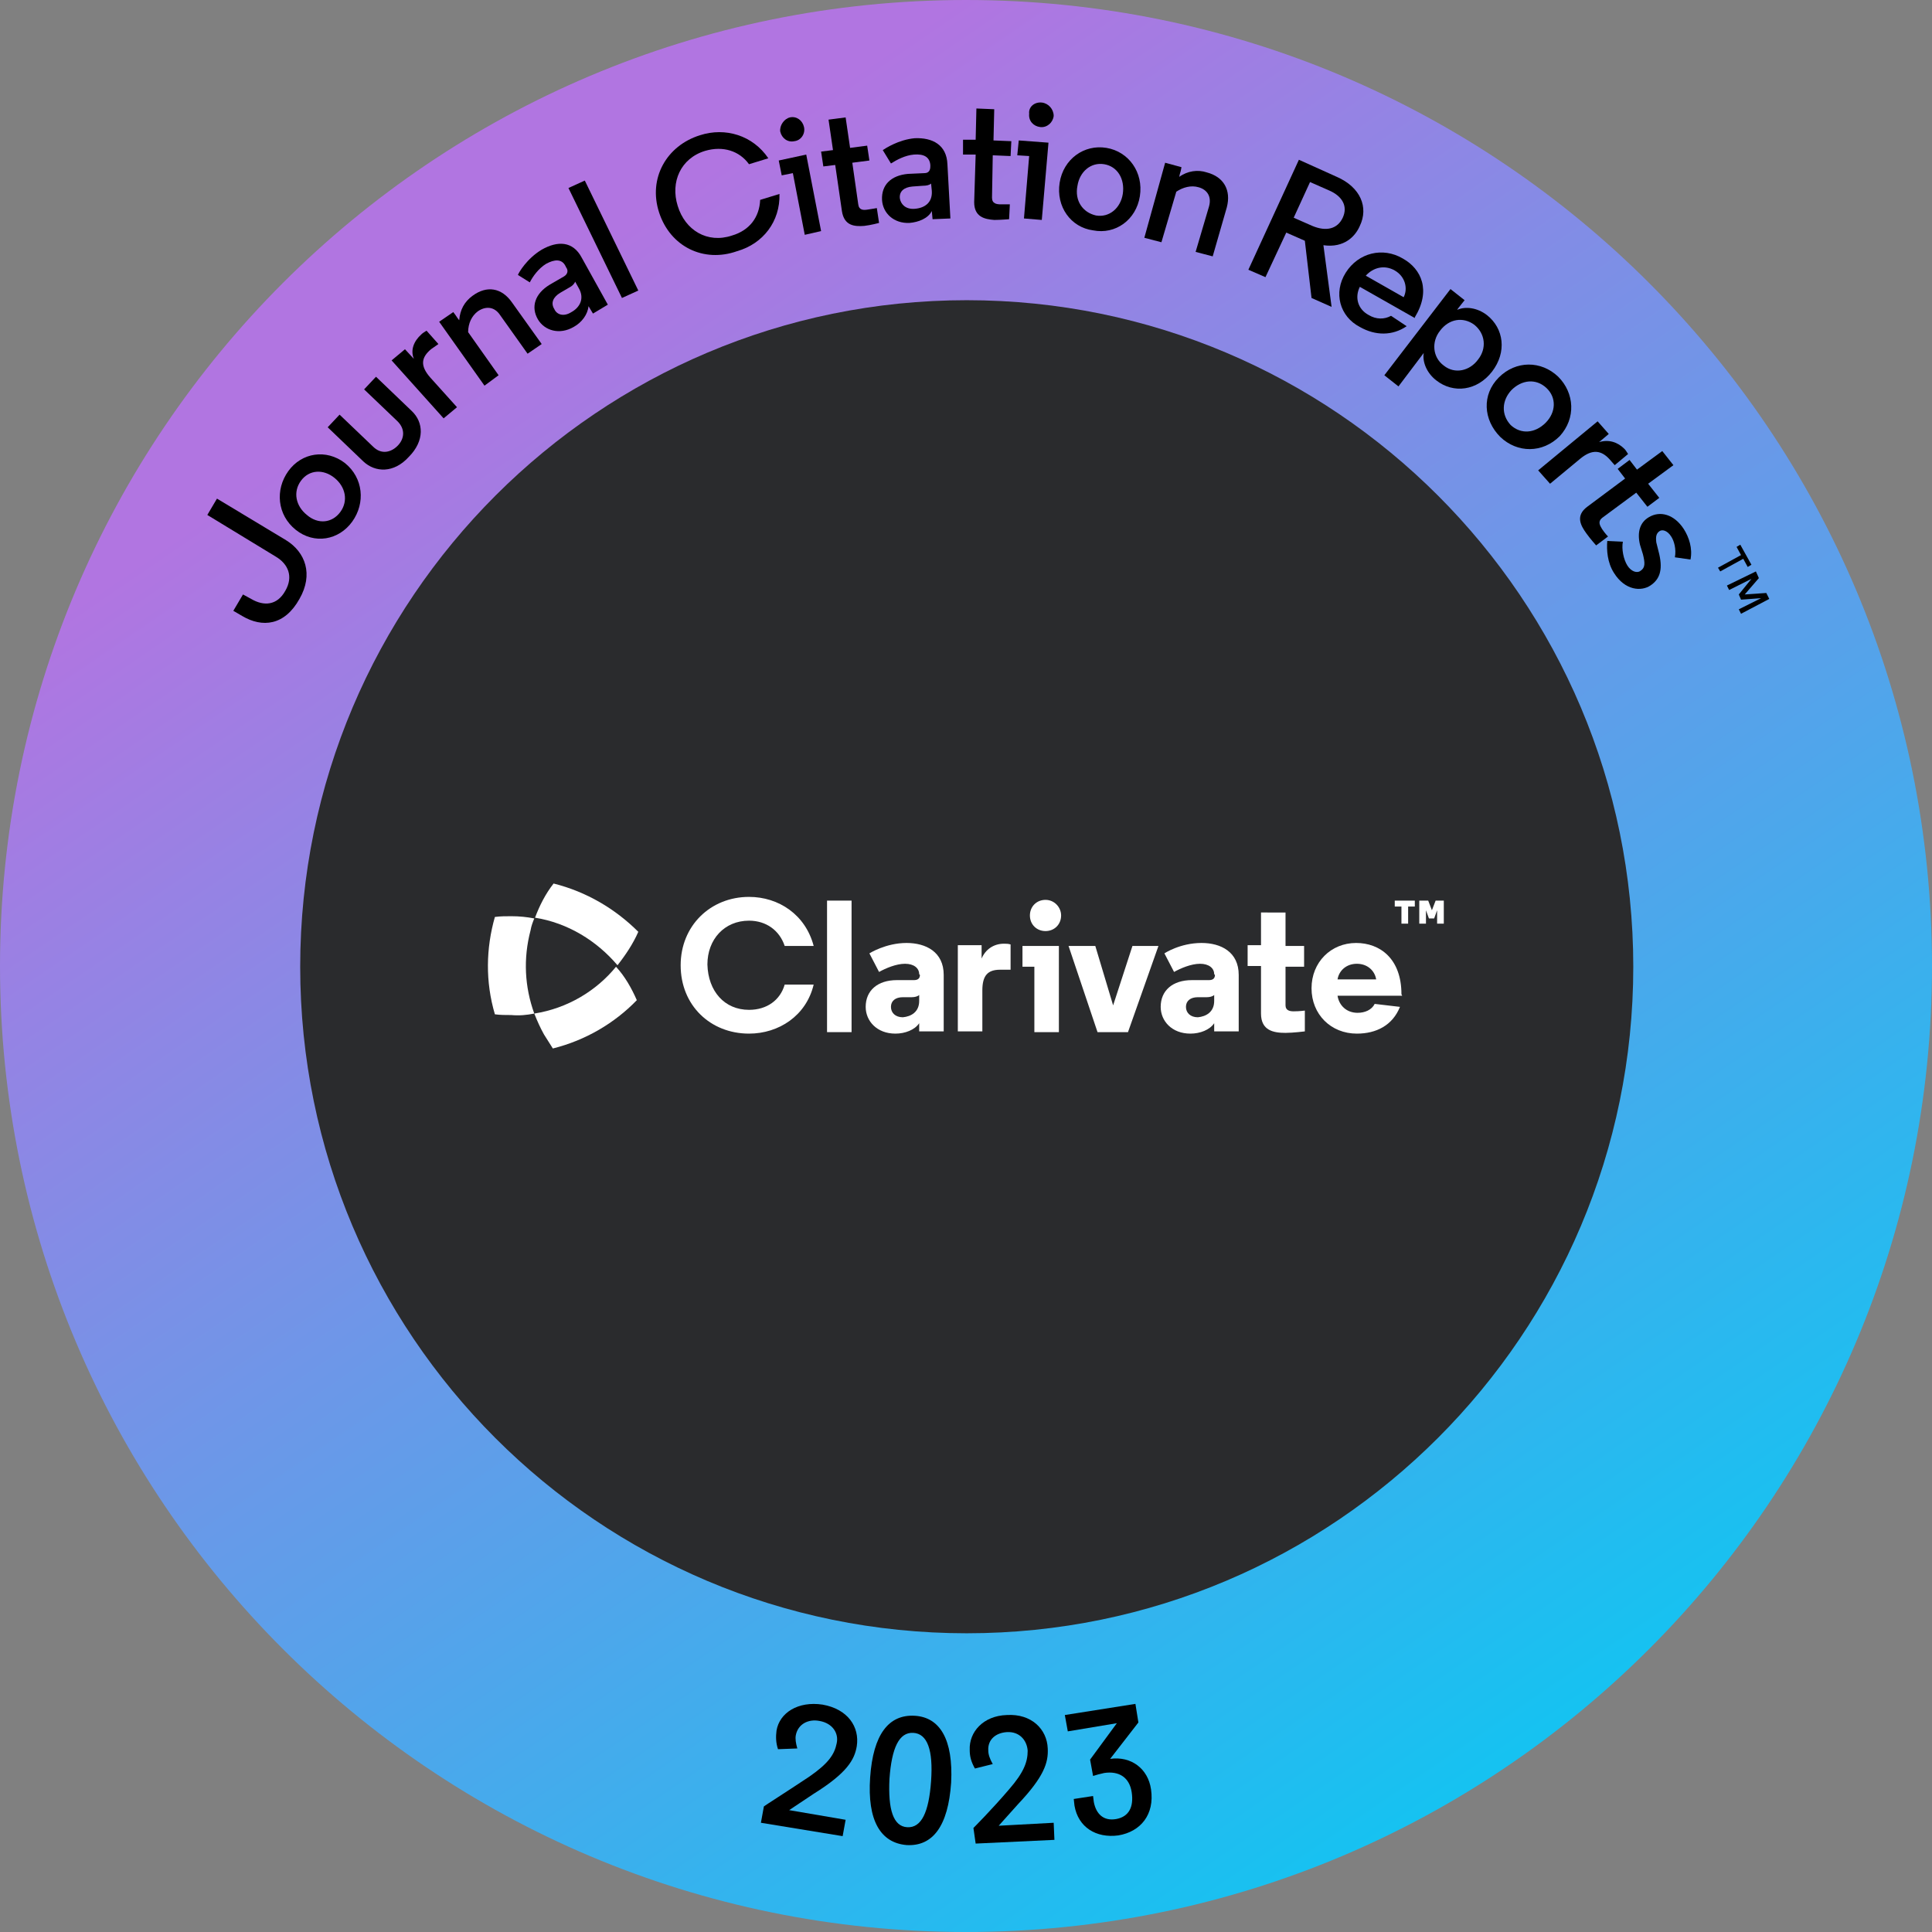 <?xml version="1.0" encoding="utf-8"?>
<!-- Generator: Adobe Illustrator 24.3.0, SVG Export Plug-In . SVG Version: 6.00 Build 0)  -->
<svg version="1.1" id="Layer_1" xmlns="http://www.w3.org/2000/svg" xmlns:xlink="http://www.w3.org/1999/xlink" x="0px" y="0px"
	 viewBox="0 0 260 260" style="enable-background:new 0 0 260 260;" xml:space="preserve">
<rect x="0" y="0" width="260" height="260" fill="#808080" stroke="none"/>
<style type="text/css">
	.st0{clip-path:url(#SVGID_2_);}
	.st1{fill:url(#SVGID_3_);}
	.st2{fill:#2A2B2D;}
	.st3{fill:#FFFFFF;}
</style>
<g>
	<defs>
		<rect id="SVGID_1_" width="260" height="260"/>
	</defs>
	<clipPath id="SVGID_2_">
		<use xlink:href="#SVGID_1_"  style="overflow:visible;"/>
	</clipPath>
	<g class="st0">
		
			<linearGradient id="SVGID_3_" gradientUnits="userSpaceOnUse" x1="69.088" y1="218.897" x2="204.588" y2="20.897" gradientTransform="matrix(1 0 0 -1 0 259.89)">
			<stop  offset="0" style="stop-color:#B175E1"/>
			<stop  offset="1" style="stop-color:#14C3F1"/>
		</linearGradient>
		<path class="st1" d="M130,260c71.8,0,130-58.2,130-130C260,58.2,201.8,0,130,0C58.2,0,0,58.2,0,130C0,201.8,58.2,260,130,260z"/>
		<path class="st2" d="M130.1,219.8c49.5,0,89.7-40.2,89.7-89.7c0-49.5-40.2-89.7-89.7-89.7c-49.5,0-89.7,40.2-89.7,89.7
			C40.4,179.6,80.5,219.8,130.1,219.8z"/>
		<path class="st3" d="M71.9,136.4c0.4,1,0.8,1.9,1.3,2.8c0.4,0.6,0.8,1.3,1.2,1.9c4.4-1.1,8.3-3.4,11.3-6.5
			c-0.7-1.6-1.6-3.2-2.8-4.5C80.3,133.3,76.4,135.7,71.9,136.4L71.9,136.4z"/>
		<path class="st3" d="M74.5,118.9c-1.1,1.4-1.9,3-2.5,4.6c4.4,0.7,8.3,3.1,11.1,6.4c1.1-1.4,2.1-2.9,2.8-4.5
			C82.8,122.3,78.9,120,74.5,118.9z"/>
		<path class="st3" d="M71.9,136.4c-1.3-3.6-1.5-7.4-0.5-11.2c0.1-0.6,0.3-1.1,0.5-1.6c-1-0.2-2-0.3-3.1-0.3c-0.7,0-1.5,0-2.2,0.1
			c-1.2,4.2-1.3,8.7,0,13.1c0.7,0.1,1.5,0.1,2.2,0.1C69.9,136.7,70.9,136.6,71.9,136.4L71.9,136.4z"/>
		<path class="st3" d="M100.8,135.9c2.4,0,4.2-1.3,4.8-3.4h3.9c-1,4.2-4.7,6.6-8.7,6.6c-5.2,0-9.2-3.8-9.2-9.2c0-5.3,4-9.2,9.2-9.2
			c4,0,7.6,2.4,8.7,6.6h-3.9c-0.7-2.1-2.5-3.4-4.8-3.4c-3.3,0-5.6,2.5-5.6,5.9C95.3,133.4,97.5,135.9,100.8,135.9z"/>
		<path class="st3" d="M114.6,138.9h-3.3v-17.7h3.3V138.9z"/>
		<path class="st3" d="M123.7,131.1c0-0.8-0.7-1.4-1.9-1.4c-1.2,0-2.6,0.6-3.5,1.1l-1.3-2.5c0,0,2.2-1.4,5-1.4c2.6,0,5,1.2,5,4.3
			v7.6h-3.3v-1.1c-0.6,0.9-1.9,1.4-3.2,1.4c-2.5,0-4-1.7-4-3.6c0-2.2,1.6-3.6,4.2-3.6h2.3c0.6,0,0.8-0.3,0.8-0.7L123.7,131.1
			L123.7,131.1z M123.7,134.7v-0.8c-0.2,0.2-0.6,0.3-1,0.3h-1.2c-1,0-1.6,0.5-1.6,1.3c0,0.8,0.6,1.4,1.6,1.4
			C122.6,136.8,123.7,136.2,123.7,134.7L123.7,134.7z"/>
		<path class="st3" d="M136,130.5h-1.4c-1.7,0-2.4,0.8-2.4,2.8v5.5h-3.3v-11.6h3.2v1.8c0.5-1.2,1.6-2,3-2c0.3,0,0.6,0,0.9,0.1V130.5
			z"/>
		<path class="st3" d="M142.5,138.9h-3.3v-8.8h-1.6v-2.8h4.9V138.9z M140.7,121.1c1.2,0,2.1,1,2.1,2.1c0,1.2-0.9,2.1-2.1,2.1
			c-1.2,0-2.1-0.9-2.1-2.1S139.5,121.1,140.7,121.1z"/>
		<path class="st3" d="M149.8,135.3l2.6-8h3.5l-4.1,11.6h-4.1l-3.9-11.6h3.6L149.8,135.3L149.8,135.3z"/>
		<path class="st3" d="M163.4,131.1c0-0.8-0.7-1.4-1.9-1.4c-1.2,0-2.6,0.6-3.5,1.1l-1.3-2.5c0,0,2.1-1.4,5-1.4c2.6,0,5,1.2,5,4.3
			v7.6h-3.3v-1.1c-0.6,0.9-1.9,1.4-3.2,1.4c-2.5,0-4-1.7-4-3.6c0-2.2,1.6-3.6,4.2-3.6h2.3c0.6,0,0.8-0.3,0.8-0.7L163.4,131.1
			L163.4,131.1z M163.4,134.7v-0.8c-0.2,0.2-0.6,0.3-1,0.3h-1.2c-1,0-1.6,0.5-1.6,1.3c0,0.8,0.6,1.4,1.6,1.4
			C162.3,136.8,163.4,136.2,163.4,134.7L163.4,134.7z"/>
		<path class="st3" d="M173,122.9v4.4h2.5v2.8H173v5.2c0,0.7,0.6,0.8,1.1,0.8c0.8,0,1.5-0.1,1.5-0.1v2.8c0,0-1.6,0.2-2.6,0.2
			c-1.6,0-3.3-0.3-3.3-2.6v-6.4h-1.8v-2.8h1.8v-4.4H173z"/>
		<path class="st3" d="M188.7,134H180c0.2,1.3,1.2,2.3,2.7,2.3c1,0,1.9-0.4,2.3-1.2l3.4,0.4c-1,2.5-3.2,3.6-5.8,3.6
			c-3.5,0-6.1-2.6-6.1-6.1c0-3.5,2.6-6.1,6-6.1c3.2,0,6.1,2.1,6.1,6.9L188.7,134L188.7,134z M180,131.8h5.2
			c-0.2-1.2-1.2-2.1-2.6-2.1C181.2,129.7,180.2,130.6,180,131.8z"/>
		<path class="st3" d="M190.4,122h-0.9v2.3h-0.9V122h-0.9v-0.8h2.7L190.4,122L190.4,122z"/>
		<path class="st3" d="M192.3,123.6l-0.4-1.1v1.8H191v-3.1h1.2l0.5,1.3l0.5-1.3h1.1v3.1h-0.9v-1.8l-0.4,1.1H192.3z"/>
		<path d="M32.6,82.9l-1.2-0.7l1.3-2.2l1.1,0.6c1.7,1,3.5,0.9,4.6-1.1c1.1-1.9,0.4-3.6-1.3-4.6l-9.2-5.6l1.3-2.2l9.3,5.6
			c2.6,1.6,3.7,4.6,1.8,7.9C38.3,84.2,35.3,84.5,32.6,82.9L32.6,82.9z"/>
		<path d="M39.8,71.3c-2.5-2-2.8-5.4-1-7.9c1.8-2.5,5.1-3,7.6-1.1c2.5,2,2.8,5.4,1,7.9C45.6,72.7,42.3,73.3,39.8,71.3z M45.8,68.9
			c1.1-1.5,0.7-3.4-0.8-4.6c-1.5-1.2-3.4-1.1-4.5,0.4c-1.1,1.5-0.7,3.4,0.8,4.6C42.8,70.6,44.7,70.4,45.8,68.9L45.8,68.9z"/>
		<path d="M48.9,62.1l-4.8-4.6l1.6-1.7l4.5,4.3c1.1,1.1,2.4,0.8,3.3-0.1c0.9-0.9,1.1-2.2,0-3.3l-4.5-4.3l1.6-1.7l4.8,4.6
			c1.6,1.5,1.8,4-0.4,6.2C53,63.7,50.5,63.6,48.9,62.1L48.9,62.1z"/>
		<path d="M52.7,48.5l1.8-1.5l1.2,1.3c-0.5-1.2,0-2.4,1-3.3c0.2-0.2,0.4-0.3,0.7-0.5l1.6,1.8L58,47c-1.3,1.1-1.5,2.2-0.1,3.8l3.6,4
			l-1.8,1.5L52.7,48.5L52.7,48.5z"/>
		<path d="M59.1,43.3L61,42l0.3,0.4c0.2,0.3,0.4,0.6,0.5,0.7c0.1-1.4,0.7-2.5,1.8-3.3c1.9-1.4,3.9-1.1,5.3,0.9l4,5.6L71,47.6
			l-3.7-5.2c-0.8-1.2-2-1.2-3-0.5c-0.8,0.6-1.3,1.6-1.3,2.8l4.1,5.8l-1.9,1.4L59.1,43.3z"/>
		<path d="M72.4,43c-1-1.7-0.4-3.5,1.6-4.7l1.9-1.1c0.5-0.3,0.6-0.8,0.3-1.2l-0.1-0.2c-0.5-1-1.5-0.9-2.6-0.3
			c-1,0.6-1.8,1.7-2.2,2.5L69.7,37c0.1-0.3,1.2-2.2,3.2-3.4c2.1-1.2,4.2-1.2,5.4,1.1l3.5,6.3l-2,1.2l-0.6-1c-0.1,1.1-0.9,2.2-2,2.8
			C75.3,45.1,73.3,44.5,72.4,43z M76.9,42c1.1-0.6,1.8-1.8,1-3.2l-0.5-0.9c-0.1,0.3-0.4,0.6-0.8,0.8l-1.2,0.7
			c-1,0.6-1.3,1.4-0.8,2.2C74.9,42.3,75.8,42.7,76.9,42L76.9,42z"/>
		<path d="M76.5,25.3l2.2-1l7.2,14.8l-2.2,1L76.5,25.3z"/>
		<path d="M88.7,28.6c-1.5-4.6,1-9,5.5-10.4c3.4-1.1,7.1,0,9.2,3.1l-2.6,0.8c-1.3-1.8-3.5-2.5-5.9-1.8c-3.3,1-4.7,4.2-3.7,7.4
			c1,3.3,4,5.1,7.3,4c2.4-0.7,3.7-2.5,3.8-4.8l2.6-0.8c0.1,3.7-2.2,6.7-5.7,7.7C94.7,35.4,90.2,33.2,88.7,28.6z"/>
		<path d="M106.7,23.3l-1.5,0.3l-0.4-2l3.7-0.8l2,10.3l-2.2,0.5L106.7,23.3z M106.3,15.8c0.9-0.2,1.7,0.4,1.9,1.3
			c0.2,0.9-0.4,1.8-1.3,1.9c-0.9,0.2-1.7-0.4-1.9-1.3C104.9,16.9,105.5,16,106.3,15.8z"/>
		<path d="M113.3,28.4l-0.9-6.2l-1.6,0.2l-0.3-2l1.6-0.2l-0.6-4.1l2.3-0.3l0.6,4.1l2.3-0.3l0.3,2l-2.3,0.3l0.8,5.6
			c0.1,0.8,0.7,0.8,1.3,0.7c0.7-0.1,1.2-0.2,1.2-0.2l0.3,2c0,0-1.1,0.3-2,0.4C115,30.5,113.6,30.4,113.3,28.4z"/>
		<path d="M118.7,26.9c-0.1-2,1.2-3.3,3.5-3.5l2.2-0.1c0.6,0,0.8-0.4,0.8-0.9l0-0.2c-0.1-1.1-0.9-1.5-2.2-1.4
			c-1.2,0.1-2.3,0.7-3.1,1.2l-1.1-1.8c0.3-0.2,2.1-1.4,4.3-1.6c2.4-0.1,4.3,0.9,4.4,3.5l0.4,7.3l-2.4,0.1l-0.1-1.1
			c-0.5,1-1.8,1.5-3,1.6C120.3,30.1,118.8,28.7,118.7,26.9L118.7,26.9z M123.1,28.1c1.3-0.1,2.4-0.8,2.3-2.4l-0.1-1
			c-0.2,0.2-0.6,0.3-1.1,0.3l-1.4,0.1c-1.2,0.1-1.8,0.7-1.7,1.6C121.2,27.4,121.8,28.2,123.1,28.1L123.1,28.1z"/>
		<path d="M131.1,27.2l0.2-6.4l-1.7,0l0-2l1.7,0l0.1-4.2l2.4,0.1l-0.1,4.2l2.4,0.1l-0.1,2l-2.4-0.1l-0.1,5.7c0,0.8,0.6,0.9,1.2,0.9
			c0.7,0,1.2,0,1.2,0l-0.1,2c0,0-1.2,0.1-2,0.1C132.5,29.5,131.1,29.2,131.1,27.2L131.1,27.2z"/>
		<path d="M138.5,21l-1.6-0.1l0.2-2l4,0.3l-0.9,10.4l-2.4-0.2L138.5,21z M140.2,13.8c0.9,0.1,1.6,0.9,1.6,1.8
			c-0.1,0.9-0.9,1.6-1.8,1.5c-0.9-0.1-1.6-0.8-1.5-1.8C138.4,14.4,139.2,13.7,140.2,13.8z"/>
		<path d="M142.6,24.6c0.5-3.2,3.3-5.2,6.3-4.7c3,0.5,5,3.3,4.5,6.5c-0.5,3.2-3.3,5.2-6.3,4.6C144.1,30.6,142.1,27.8,142.6,24.6
			L142.6,24.6z M147.5,29c1.8,0.3,3.3-1,3.6-2.9c0.3-2-0.7-3.7-2.5-4c-1.8-0.3-3.3,1-3.6,2.9C144.6,27,145.7,28.6,147.5,29L147.5,29
			z"/>
		<path d="M156.8,21.9l2.2,0.6l-0.1,0.5c-0.1,0.3-0.2,0.7-0.2,0.8c1.1-0.8,2.5-1,3.7-0.6c2.3,0.6,3.3,2.4,2.7,4.7l-1.9,6.6l-2.3-0.6
			l1.8-6.1c0.4-1.4-0.3-2.3-1.4-2.6c-1-0.3-2.1,0-3,0.6l-2,6.8l-2.3-0.6L156.8,21.9L156.8,21.9z"/>
		<path d="M174.8,21.5l5.1,2.3c3.2,1.4,4.3,4.1,3.1,6.6c-0.6,1.4-2.1,3-4.9,2.6l1.1,8.3l-2.7-1.2l-0.9-7.7l-2.5-1.1l-2.8,6l-2.3-1
			L174.8,21.5z M176.6,30.4c1.9,0.8,3.4,0.4,4.1-1.1c0.7-1.5,0-2.9-1.9-3.7l-2.5-1.1l-2.2,4.8L176.6,30.4L176.6,30.4z"/>
		<path d="M181.1,36.7c1.7-2.7,5-3.5,7.7-1.9c2.5,1.4,3.8,4.3,1.6,7.9l0,0.1l-7.4-4.2c-0.7,1.4-0.3,3,1.2,3.8c1,0.6,2.1,0.6,3,0.1
			l2.1,1.4c-1.9,1.3-4.2,1.3-6.3,0.1C180.3,42.6,179.4,39.4,181.1,36.7L181.1,36.7z M188.9,40c0.6-1.2,0.2-2.8-1.2-3.6
			c-1.4-0.8-2.9-0.4-3.9,0.7L188.9,40z"/>
		<path d="M195.2,38.9l1.9,1.5l-0.4,0.5c-0.3,0.4-0.5,0.6-0.6,0.8c1.1-0.5,2.7-0.3,4,0.7c2.3,1.8,2.7,5,0.7,7.6
			c-2,2.6-5.2,3-7.5,1.2c-1.3-1-1.9-2.5-1.7-3.7l-3.4,4.5l-1.9-1.5L195.2,38.9L195.2,38.9z M194.3,49.2c1.5,1.2,3.5,0.7,4.6-0.8
			c1.2-1.5,1-3.5-0.5-4.7c-1.5-1.1-3.4-0.8-4.6,0.8C192.6,46,192.8,48.1,194.3,49.2z"/>
		<path d="M201.7,50.8c2.3-2.3,5.7-2.3,8-0.1c2.2,2.2,2.4,5.6,0.2,8c-2.3,2.3-5.7,2.3-8,0.1C199.6,56.5,199.4,53.1,201.7,50.8
			L201.7,50.8z M203.3,57.2c1.4,1.3,3.3,1.1,4.7-0.3c1.4-1.4,1.5-3.4,0.1-4.7c-1.4-1.3-3.3-1.1-4.7,0.3
			C202.1,53.9,202,55.8,203.3,57.2L203.3,57.2z"/>
		<path d="M215,56.7l1.5,1.7l-1.3,1.1c1.3-0.4,2.5,0,3.4,0.9c0.2,0.2,0.3,0.4,0.5,0.7l-1.8,1.5l-0.7-0.8c-1.1-1.2-2.3-1.4-3.9-0.1
			l-4.1,3.4l-1.6-1.8L215,56.7z"/>
		<path d="M213.6,68.2l5.1-3.8l-1-1.3l1.6-1.2l1,1.3l3.4-2.5l1.5,1.9l-3.4,2.5l1.5,1.9l-1.6,1.2l-1.5-1.9l-4.6,3.4
			c-0.6,0.5-0.3,1,0,1.5c0.4,0.6,0.8,1,0.8,1l-1.6,1.2c0,0-0.8-0.9-1.3-1.6C212.7,70.7,212,69.4,213.6,68.2L213.6,68.2z"/>
		<path d="M216.3,72.8l2.1,0.1c-0.2,1,0.1,2.4,0.6,3.2c0.5,0.8,1.3,1.1,1.8,0.7c0.6-0.4,0.6-1,0.3-2.2l-0.4-1.3
			c-0.4-1.7,0-3,1.2-3.7c1.5-0.9,3.4-0.4,4.7,1.6c0.7,1.1,1.2,2.6,0.9,4.1l-2.1-0.3c0.2-1.1-0.1-2.2-0.5-2.8c-0.5-0.8-1.2-1-1.6-0.7
			c-0.4,0.3-0.5,0.7-0.4,1.5l0.4,1.6c0.5,2.2,0,3.4-1.2,4.2c-1.2,0.8-3.4,0.7-4.9-1.7C216.3,75.7,216.2,74,216.3,72.8L216.3,72.8z"
			/>
		<path d="M234.3,74.7l-0.6-1.1l0.5-0.3l1.5,2.7l-0.5,0.3l-0.6-1.1l-3.1,1.7l-0.3-0.5L234.3,74.7z"/>
		<path d="M236.3,76.9l0.4,0.9l-1.9,2.2l2.9-0.2l0.4,0.8l-3.8,2L234,82l3-1.5l-2.7,0.2L234,80l1.7-2.1l-3,1.5l-0.3-0.6L236.3,76.9z"
			/>
		<path d="M108.9,239.1c2.6-1.8,3.4-3,3.7-4.5c0.3-1.4-0.6-2.7-2.3-3c-1.5-0.3-2.9,0.4-3.2,1.9c-0.1,0.5,0,1.1,0.2,1.8l-2.6,0.1
			c-0.3-0.9-0.3-1.7-0.2-2.5c0.4-2.4,2.9-4,6.2-3.5c3.4,0.6,5,3,4.6,5.6c-0.3,1.8-1.3,3.6-5.8,6.4l-3.3,2.2l7.6,1.3l-0.4,2.2
			l-11-1.8l0.4-2.2C102.9,243,105.9,241.1,108.9,239.1L108.9,239.1z"/>
		<path d="M117.1,239.2c0.4-5.8,2.5-8.5,6-8.3c3.4,0.2,5.2,3.2,4.9,9c-0.4,5.9-2.5,8.6-6,8.4C118.5,248,116.7,245,117.1,239.2z
			 M122.1,245.9c1.9,0.1,2.9-2,3.2-6.2c0.3-4.2-0.5-6.4-2.4-6.5c-1.9-0.1-2.9,2-3.2,6.2C119.5,243.5,120.2,245.8,122.1,245.9z"/>
		<path d="M135.8,240.8c2-2.3,2.5-3.7,2.5-5.2c-0.1-1.4-1.1-2.6-2.8-2.5c-1.5,0.1-2.6,1-2.5,2.5c0,0.5,0.2,1.1,0.6,1.8l-2.4,0.6
			c-0.5-0.9-0.7-1.6-0.7-2.5c-0.1-2.4,1.8-4.6,5-4.7c3.3-0.2,5.4,1.9,5.5,4.5c0.1,1.9-0.5,3.8-4,7.5l-2.6,2.9l7.4-0.4l0.1,2.3
			l-10.6,0.5L131,246C131,246,133.5,243.5,135.8,240.8z"/>
		<path d="M144.6,243l-0.1-0.9l2.6-0.4l0.1,0.8c0.3,1.6,1.3,2.6,3,2.3c1.7-0.3,2.4-1.6,2.1-3.6c-0.3-2-1.7-2.9-3.7-2.6
			c-0.5,0.1-1.2,0.3-1.5,0.4l-0.4-2.2l3.6-4.9l-6.6,1.1l-0.4-2.2l9.5-1.5l0.4,2.5l-3.8,4.9c2.8-0.4,5.1,1.3,5.5,4.1
			c0.5,3.4-1.4,5.7-4.4,6.2C147.5,247.4,145.1,245.9,144.6,243L144.6,243z"/>
	</g>
</g>
</svg>
